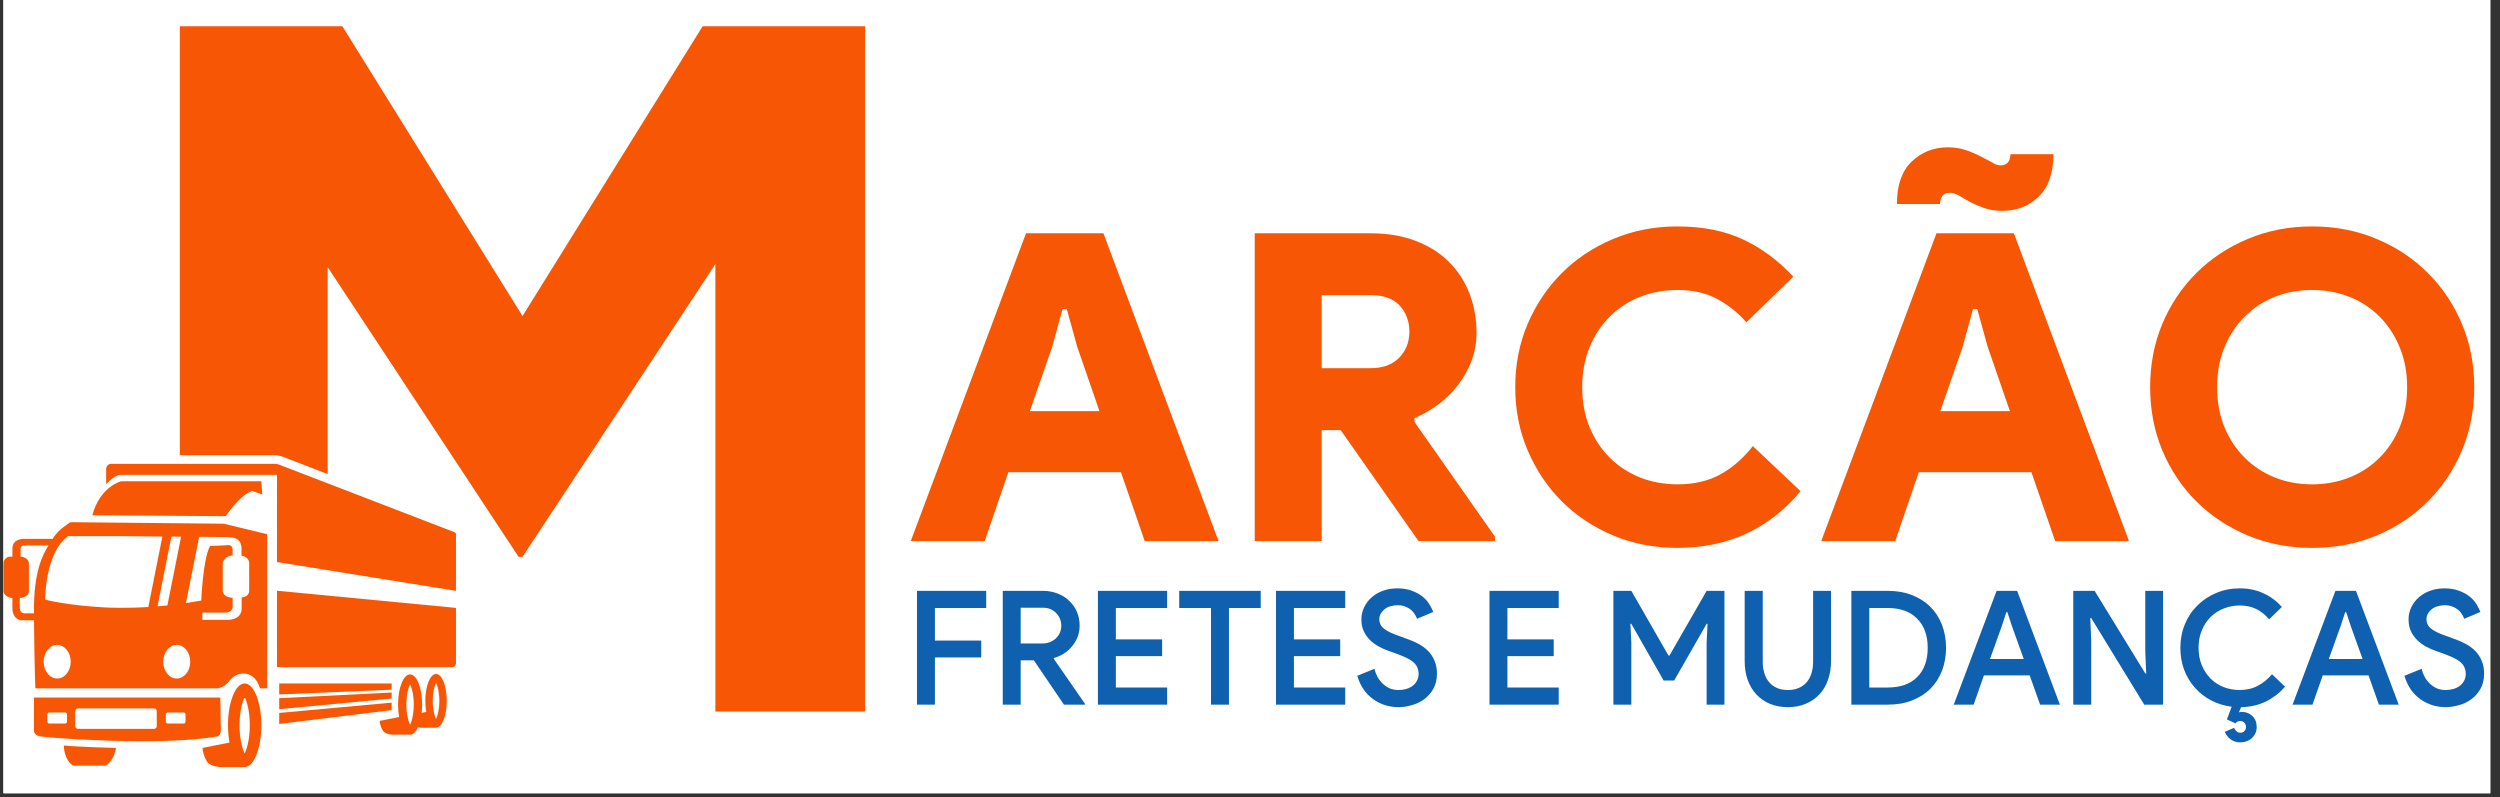 <svg xmlns="http://www.w3.org/2000/svg" xmlns:xlink="http://www.w3.org/1999/xlink" width="395" viewBox="0 0 296.25 94.5" height="126" preserveAspectRatio="xMidYMid meet"><rect x="0" y="0" width="296.25" height="94.5" fill="#333333" stroke="none"/><defs><g></g><clipPath id="349dd0f975"><path d="M 0.406 0 L 295.098 0 L 295.098 94.004 L 0.406 94.004 Z M 0.406 0 " clip-rule="nonzero"></path></clipPath><clipPath id="8413b02540"><path d="M 21 3.09 L 102.617 3.09 L 102.617 85 L 21 85 Z M 21 3.09 " clip-rule="nonzero"></path></clipPath><clipPath id="67a614dd30"><path d="M 0.406 61 L 32 61 L 32 82 L 0.406 82 Z M 0.406 61 " clip-rule="nonzero"></path></clipPath></defs><g clip-path="url(#349dd0f975)"><path fill="#ffffff" d="M 0.406 0 L 295.098 0 L 295.098 94.004 L 0.406 94.004 Z M 0.406 0 " fill-opacity="1" fill-rule="nonzero"></path><path fill="#ffffff" d="M 0.406 0 L 295.098 0 L 295.098 94.004 L 0.406 94.004 Z M 0.406 0 " fill-opacity="1" fill-rule="nonzero"></path></g><g clip-path="url(#8413b02540)"><path fill="#f75604" d="M 83.262 3.113 L 61.918 37.449 L 40.57 3.113 L 21.312 3.113 L 21.312 53.938 L 32.551 53.938 C 32.859 53.938 33.16 53.996 33.449 54.105 L 38.828 56.18 L 38.828 31.652 L 61.453 65.988 L 61.914 65.988 L 84.77 31.301 L 84.77 84.316 L 102.52 84.316 L 102.52 3.113 Z M 83.262 3.113 " fill-opacity="1" fill-rule="nonzero"></path></g><path fill="#f75604" d="M 53.883 63.078 L 33.082 55.062 C 32.914 54.996 32.73 54.965 32.551 54.965 L 13.176 54.965 C 12.844 54.965 12.578 55.234 12.578 55.562 L 12.578 57.379 C 12.578 57.379 13.293 56.547 14.105 56.273 L 32.824 56.273 L 32.824 66.602 L 54.031 70.016 L 54.031 63.293 C 54.031 63.199 53.973 63.113 53.883 63.078 Z M 53.883 63.078 " fill-opacity="1" fill-rule="nonzero"></path><path fill="#f75604" d="M 32.824 79.055 L 53.582 79.055 C 53.828 79.055 54.031 78.855 54.031 78.609 L 54.031 72.035 L 32.824 70.004 Z M 32.824 79.055 " fill-opacity="1" fill-rule="nonzero"></path><path fill="#f75604" d="M 29.887 58.176 L 31.082 58.605 L 30.969 57.031 L 14.355 57.031 C 14.355 57.031 11.863 57.625 10.938 61.062 L 26.766 61.164 C 26.766 61.164 28.355 58.688 29.887 58.176 Z M 29.887 58.176 " fill-opacity="1" fill-rule="nonzero"></path><g clip-path="url(#67a614dd30)"><path fill="#f75604" d="M 8.344 61.879 C 8.344 61.879 6.824 62.797 6.32 63.75 C 6.301 63.785 6.277 63.82 6.258 63.859 L 2.977 63.859 C 2.977 63.859 1.469 63.711 1.469 65.027 L 1.469 65.965 L 1.152 65.965 C 1.152 65.965 0.406 65.992 0.41 66.848 L 0.41 70.117 C 0.41 70.117 0.488 70.754 1.469 70.875 L 1.469 72.184 C 1.469 72.184 1.469 73.348 2.516 73.504 L 4.031 73.504 C 4.074 78.848 4.191 81.57 4.191 81.57 L 25.801 81.57 C 25.801 81.57 26.488 81.488 27.051 80.855 C 27.051 80.855 27.75 79.668 29.102 79.832 C 30.449 79.996 30.805 81.57 30.805 81.57 L 31.664 81.57 L 31.664 63.305 L 26.512 62.059 Z M 2.355 72.125 C 2.301 71.52 2.355 70.855 2.355 70.855 C 2.355 70.855 3.398 70.836 3.426 70.059 L 3.426 66.723 C 3.426 66.723 3.406 66.043 2.438 65.957 L 2.438 65.043 C 2.438 65.043 2.41 64.652 2.883 64.637 L 5.746 64.637 C 5.023 65.777 3.996 67.832 4.023 72.398 C 4.023 72.492 4.023 72.582 4.027 72.676 L 2.922 72.676 C 2.922 72.676 2.414 72.727 2.355 72.125 Z M 6.777 80.406 C 5.891 80.406 5.172 79.512 5.172 78.41 C 5.172 77.312 5.891 76.418 6.777 76.418 C 7.66 76.418 8.379 77.312 8.379 78.41 C 8.379 79.512 7.66 80.406 6.777 80.406 Z M 12.375 71.977 C 7.773 71.727 5.34 71.051 5.34 71.051 C 5.543 64.914 8.074 63.535 8.074 63.535 L 14.406 63.535 L 19.242 63.578 L 18.117 69.227 L 17.578 71.93 C 14.801 72.098 12.812 72 12.375 71.977 Z M 19.762 66.332 L 20.312 63.586 L 21.461 63.598 L 19.836 71.746 C 19.434 71.789 19.043 71.824 18.664 71.855 Z M 20.941 80.406 C 20.055 80.406 19.34 79.512 19.34 78.41 C 19.34 77.312 20.059 76.418 20.941 76.418 C 21.828 76.418 22.547 77.312 22.547 78.41 C 22.547 79.512 21.828 80.406 20.941 80.406 Z M 28.617 64.984 L 28.617 65.844 C 29.551 66.008 29.527 66.715 29.527 66.715 L 29.527 69.988 C 29.527 70.766 28.637 70.805 28.637 70.805 L 28.637 72.062 C 28.672 73.453 27.074 73.453 27.074 73.453 L 23.977 73.453 L 23.977 72.594 L 26.68 72.594 C 27.613 72.594 27.566 71.867 27.566 71.867 L 27.566 70.836 C 26.402 70.785 26.398 70.051 26.398 70.035 L 26.398 66.785 C 26.508 65.883 27.566 65.805 27.566 65.805 L 27.566 65.129 C 27.539 64.41 26.824 64.617 26.824 64.617 L 24.887 64.699 C 24.035 66.293 23.852 71.164 23.852 71.164 C 23.238 71.277 22.629 71.379 22.035 71.469 L 22.699 68.141 L 23.602 63.613 L 27.141 63.645 C 28.738 63.668 28.617 64.984 28.617 64.984 Z M 28.617 64.984 " fill-opacity="1" fill-rule="nonzero"></path></g><path fill="#f75604" d="M 26.172 86.523 C 26.172 85.906 26.105 82.656 26.105 82.656 L 4.023 82.656 L 4.023 86.48 C 4.023 86.48 3.934 87.094 4.723 87.258 C 5.508 87.422 19.129 88.465 25.812 87.258 C 25.812 87.258 26.172 87.137 26.172 86.523 Z M 7.941 85.531 C 7.941 85.648 7.836 85.742 7.703 85.742 L 5.848 85.742 C 5.715 85.742 5.609 85.648 5.609 85.531 L 5.609 84.641 C 5.609 84.523 5.715 84.426 5.848 84.426 L 7.703 84.426 C 7.836 84.426 7.941 84.523 7.941 84.641 Z M 18.578 86.066 C 18.578 86.234 18.426 86.371 18.238 86.371 L 9.258 86.371 C 9.07 86.371 8.918 86.234 8.918 86.066 L 8.918 84.258 C 8.918 84.086 9.07 83.949 9.258 83.949 L 18.238 83.949 C 18.426 83.949 18.574 84.086 18.574 84.258 L 18.574 86.066 Z M 21.984 85.531 C 21.984 85.648 21.879 85.742 21.746 85.742 L 19.891 85.742 C 19.758 85.742 19.652 85.648 19.652 85.531 L 19.652 84.641 C 19.652 84.523 19.758 84.426 19.891 84.426 L 21.746 84.426 C 21.879 84.426 21.984 84.523 21.984 84.641 Z M 21.984 85.531 " fill-opacity="1" fill-rule="nonzero"></path><path fill="#f75604" d="M 8.66 90.734 L 12.441 90.734 C 12.441 90.734 13.387 90.488 13.75 88.629 C 13.75 88.629 9.539 88.527 7.559 88.344 C 7.559 88.344 7.559 90.02 8.66 90.734 Z M 8.66 90.734 " fill-opacity="1" fill-rule="nonzero"></path><path fill="#f75604" d="M 28.992 80.988 C 27.902 80.988 27.016 83.207 27.016 85.941 C 27.016 86.676 27.082 87.371 27.195 87.992 L 23.996 88.629 C 24.027 89.027 24.148 89.641 24.52 90.238 C 24.891 90.836 26.086 90.898 26.086 90.898 L 28.992 90.898 C 30.082 90.898 30.969 88.68 30.969 85.941 C 30.969 83.207 30.082 80.988 28.992 80.988 Z M 28.992 89.289 C 28.699 88.68 28.383 87.516 28.383 85.941 C 28.383 84.371 28.699 83.207 28.992 82.598 C 29.285 83.207 29.602 84.371 29.602 85.941 C 29.602 87.516 29.285 88.68 28.992 89.289 Z M 28.992 89.289 " fill-opacity="1" fill-rule="nonzero"></path><path fill="#f75604" d="M 51.672 79.863 C 50.969 79.863 50.402 81.293 50.402 83.051 C 50.402 83.52 50.441 83.965 50.516 84.367 L 49.965 84.477 C 50 84.164 50.02 83.832 50.02 83.488 C 50.02 81.516 49.383 79.914 48.594 79.914 C 47.809 79.914 47.168 81.516 47.168 83.488 C 47.168 84.016 47.215 84.516 47.297 84.969 L 44.988 85.426 C 45.012 85.711 45.098 86.156 45.367 86.586 C 45.637 87.02 46.5 87.062 46.5 87.062 L 48.594 87.062 C 48.949 87.062 49.273 86.738 49.523 86.199 C 49.684 86.23 49.805 86.234 49.805 86.234 L 51.672 86.234 C 52.375 86.234 52.941 84.809 52.941 83.051 C 52.941 81.293 52.375 79.863 51.672 79.863 Z M 48.594 85.902 C 48.383 85.461 48.156 84.621 48.156 83.488 C 48.156 82.355 48.383 81.516 48.594 81.078 C 48.805 81.52 49.035 82.355 49.035 83.488 C 49.035 83.934 49 84.332 48.941 84.68 C 48.883 85.07 48.793 85.395 48.703 85.645 C 48.668 85.742 48.629 85.828 48.594 85.902 Z M 51.672 85.203 C 51.484 84.809 51.281 84.062 51.281 83.051 C 51.281 82.043 51.484 81.293 51.672 80.902 C 51.859 81.293 52.062 82.043 52.062 83.051 C 52.062 84.062 51.859 84.809 51.672 85.203 Z M 51.672 85.203 " fill-opacity="1" fill-rule="nonzero"></path><path fill="#f75604" d="M 46.41 80.988 L 33.086 80.988 L 33.086 82.293 L 46.41 81.727 Z M 46.41 80.988 " fill-opacity="1" fill-rule="nonzero"></path><path fill="#f75604" d="M 33.086 84.039 L 46.41 82.777 L 46.41 82.062 L 33.086 82.734 Z M 33.086 84.039 " fill-opacity="1" fill-rule="nonzero"></path><path fill="#f75604" d="M 33.086 85.785 L 46.41 84.148 L 46.41 83.262 L 33.086 84.484 Z M 33.086 85.785 " fill-opacity="1" fill-rule="nonzero"></path><g fill="#f75604" fill-opacity="1"><g transform="translate(107.318, 64.113)"><g><path d="M 14.266 -36.469 L 23.438 -36.469 L 37.078 0 L 28.328 0 L 25.516 -8.156 L 12.172 -8.156 L 9.375 0 L 0.609 0 Z M 22.969 -15.391 L 20.328 -23.031 L 19.094 -27.5 L 18.594 -27.5 L 17.375 -23.031 L 14.719 -15.391 Z M 22.969 -15.391 "></path></g></g></g><g fill="#f75604" fill-opacity="1"><g transform="translate(145.013, 64.113)"><g><path d="M 3.672 -36.469 L 17.422 -36.469 C 19.391 -36.469 21.156 -36.172 22.719 -35.578 C 24.281 -34.984 25.594 -34.16 26.656 -33.109 C 27.727 -32.055 28.547 -30.805 29.109 -29.359 C 29.672 -27.922 29.953 -26.352 29.953 -24.656 C 29.953 -23.469 29.754 -22.363 29.359 -21.344 C 28.973 -20.32 28.445 -19.379 27.781 -18.516 C 27.125 -17.648 26.352 -16.883 25.469 -16.219 C 24.582 -15.562 23.629 -15.008 22.609 -14.562 L 22.609 -14.109 L 32.141 -0.516 L 32.141 0 L 23.078 0 L 13.859 -13.141 L 11.609 -13.141 L 11.609 0 L 3.672 0 Z M 17.422 -20.484 C 18.848 -20.484 19.969 -20.895 20.781 -21.719 C 21.594 -22.551 22 -23.582 22 -24.812 C 22 -26.031 21.617 -27.055 20.859 -27.891 C 20.098 -28.723 18.953 -29.141 17.422 -29.141 L 11.609 -29.141 L 11.609 -20.484 Z M 17.422 -20.484 "></path></g></g></g><g fill="#f75604" fill-opacity="1"><g transform="translate(177.665, 64.113)"><g><path d="M 35.703 -5.906 C 31.973 -1.426 27.102 0.812 21.094 0.812 C 18.375 0.812 15.844 0.32 13.5 -0.656 C 11.156 -1.645 9.125 -2.992 7.406 -4.703 C 5.695 -6.422 4.348 -8.438 3.359 -10.75 C 2.379 -13.062 1.891 -15.555 1.891 -18.234 C 1.891 -20.922 2.379 -23.414 3.359 -25.719 C 4.348 -28.031 5.695 -30.039 7.406 -31.75 C 9.125 -33.469 11.156 -34.816 13.5 -35.797 C 15.844 -36.785 18.375 -37.281 21.094 -37.281 C 24.082 -37.281 26.672 -36.77 28.859 -35.75 C 31.047 -34.738 33.039 -33.266 34.844 -31.328 L 29.281 -25.922 C 28.332 -27.016 27.195 -27.926 25.875 -28.656 C 24.551 -29.383 22.973 -29.75 21.141 -29.75 C 19.547 -29.75 18.062 -29.477 16.688 -28.938 C 15.312 -28.395 14.113 -27.613 13.094 -26.594 C 12.07 -25.57 11.27 -24.352 10.688 -22.938 C 10.113 -21.531 9.828 -19.961 9.828 -18.234 C 9.828 -16.504 10.113 -14.93 10.688 -13.516 C 11.27 -12.109 12.07 -10.895 13.094 -9.875 C 14.113 -8.863 15.312 -8.082 16.688 -7.531 C 18.062 -6.988 19.547 -6.719 21.141 -6.719 C 23.078 -6.719 24.758 -7.109 26.188 -7.891 C 27.613 -8.672 28.898 -9.789 30.047 -11.25 Z M 35.703 -5.906 "></path></g></g></g><g fill="#f75604" fill-opacity="1"><g transform="translate(215.207, 64.113)"><g><path d="M 14.266 -36.469 L 23.438 -36.469 L 37.078 0 L 28.328 0 L 25.516 -8.156 L 12.172 -8.156 L 9.375 0 L 0.609 0 Z M 22.969 -15.391 L 20.328 -23.031 L 19.094 -27.5 L 18.594 -27.5 L 17.375 -23.031 L 14.719 -15.391 Z M 22.062 -39.125 C 21.281 -39.125 20.57 -39.234 19.938 -39.453 C 19.312 -39.672 18.742 -39.914 18.234 -40.188 C 17.734 -40.457 17.297 -40.711 16.922 -40.953 C 16.516 -41.16 16.156 -41.266 15.844 -41.266 C 15.102 -41.266 14.711 -40.82 14.672 -39.938 L 9.578 -39.938 C 9.578 -42.176 10.16 -43.852 11.328 -44.969 C 12.504 -46.094 13.941 -46.656 15.641 -46.656 C 16.391 -46.656 17.086 -46.547 17.734 -46.328 C 18.379 -46.109 18.957 -45.863 19.469 -45.594 C 19.977 -45.32 20.438 -45.082 20.844 -44.875 C 21.219 -44.633 21.555 -44.516 21.859 -44.516 C 22.609 -44.516 23 -44.957 23.031 -45.844 L 28.125 -45.844 C 28.125 -43.602 27.535 -41.922 26.359 -40.797 C 25.191 -39.68 23.758 -39.125 22.062 -39.125 Z M 22.062 -39.125 "></path></g></g></g><g fill="#f75604" fill-opacity="1"><g transform="translate(252.901, 64.113)"><g><path d="M 21.094 0.812 C 18.344 0.812 15.797 0.32 13.453 -0.656 C 11.109 -1.645 9.078 -2.992 7.359 -4.703 C 5.641 -6.422 4.297 -8.438 3.328 -10.75 C 2.367 -13.062 1.891 -15.555 1.891 -18.234 C 1.891 -20.922 2.367 -23.414 3.328 -25.719 C 4.297 -28.031 5.641 -30.039 7.359 -31.75 C 9.078 -33.469 11.109 -34.816 13.453 -35.797 C 15.797 -36.785 18.344 -37.281 21.094 -37.281 C 23.844 -37.281 26.391 -36.785 28.734 -35.797 C 31.078 -34.816 33.102 -33.469 34.812 -31.75 C 36.531 -30.039 37.875 -28.031 38.844 -25.719 C 39.812 -23.414 40.297 -20.922 40.297 -18.234 C 40.297 -15.555 39.812 -13.062 38.844 -10.75 C 37.875 -8.438 36.531 -6.422 34.812 -4.703 C 33.102 -2.992 31.078 -1.645 28.734 -0.656 C 26.391 0.32 23.844 0.812 21.094 0.812 Z M 21.094 -6.719 C 22.656 -6.719 24.125 -6.988 25.5 -7.531 C 26.875 -8.082 28.066 -8.863 29.078 -9.875 C 30.098 -10.895 30.895 -12.109 31.469 -13.516 C 32.051 -14.93 32.344 -16.504 32.344 -18.234 C 32.344 -19.961 32.051 -21.531 31.469 -22.938 C 30.895 -24.352 30.098 -25.57 29.078 -26.594 C 28.066 -27.613 26.875 -28.395 25.5 -28.938 C 24.125 -29.477 22.656 -29.75 21.094 -29.75 C 19.488 -29.75 18.008 -29.477 16.656 -28.938 C 15.301 -28.395 14.113 -27.613 13.094 -26.594 C 12.07 -25.57 11.27 -24.352 10.688 -22.938 C 10.113 -21.531 9.828 -19.961 9.828 -18.234 C 9.828 -16.504 10.113 -14.93 10.688 -13.516 C 11.27 -12.109 12.07 -10.895 13.094 -9.875 C 14.113 -8.863 15.301 -8.082 16.656 -7.531 C 18.008 -6.988 19.488 -6.719 21.094 -6.719 Z M 21.094 -6.719 "></path></g></g></g><g fill="#0f61b0" fill-opacity="1"><g transform="translate(107.303, 83.501)"><g><path d="M 1.359 -13.484 L 9.562 -13.484 L 9.562 -11.453 L 3.484 -11.453 L 3.484 -7.594 L 8.969 -7.594 L 8.969 -5.594 L 3.484 -5.594 L 3.484 0 L 1.359 0 Z M 1.359 -13.484 "></path></g></g></g><g fill="#0f61b0" fill-opacity="1"><g transform="translate(117.468, 83.501)"><g><path d="M 1.359 -13.484 L 6.125 -13.484 C 6.738 -13.484 7.312 -13.379 7.844 -13.172 C 8.375 -12.973 8.832 -12.688 9.219 -12.312 C 9.613 -11.945 9.922 -11.516 10.141 -11.016 C 10.359 -10.516 10.469 -9.961 10.469 -9.359 C 10.469 -8.891 10.391 -8.445 10.234 -8.031 C 10.078 -7.625 9.859 -7.254 9.578 -6.922 C 9.305 -6.586 8.984 -6.301 8.609 -6.062 C 8.242 -5.82 7.848 -5.645 7.422 -5.531 L 7.406 -5.438 L 11.094 -0.109 L 11.094 0 L 8.609 0 L 5.047 -5.25 L 3.484 -5.25 L 3.484 0 L 1.359 0 Z M 6.062 -7.25 C 6.375 -7.25 6.664 -7.301 6.938 -7.406 C 7.207 -7.508 7.441 -7.656 7.641 -7.844 C 7.848 -8.039 8.008 -8.266 8.125 -8.516 C 8.238 -8.773 8.297 -9.062 8.297 -9.375 C 8.297 -9.625 8.25 -9.875 8.156 -10.125 C 8.062 -10.375 7.922 -10.598 7.734 -10.797 C 7.555 -11.004 7.332 -11.172 7.062 -11.297 C 6.801 -11.422 6.492 -11.484 6.141 -11.484 L 3.484 -11.484 L 3.484 -7.25 Z M 6.062 -7.25 "></path></g></g></g><g fill="#0f61b0" fill-opacity="1"><g transform="translate(128.744, 83.501)"><g><path d="M 3.484 -11.453 L 3.484 -7.734 L 8.969 -7.734 L 8.969 -5.75 L 3.484 -5.75 L 3.484 -2.031 L 9.562 -2.031 L 9.562 0 L 1.359 0 L 1.359 -13.484 L 9.562 -13.484 L 9.562 -11.453 Z M 3.484 -11.453 "></path></g></g></g><g fill="#0f61b0" fill-opacity="1"><g transform="translate(139.286, 83.501)"><g><path d="M 4.219 0 L 4.219 -11.453 L 0.453 -11.453 L 0.453 -13.484 L 10.109 -13.484 L 10.109 -11.453 L 6.344 -11.453 L 6.344 0 Z M 4.219 0 "></path></g></g></g><g fill="#0f61b0" fill-opacity="1"><g transform="translate(149.846, 83.501)"><g><path d="M 3.484 -11.453 L 3.484 -7.734 L 8.969 -7.734 L 8.969 -5.75 L 3.484 -5.75 L 3.484 -2.031 L 9.562 -2.031 L 9.562 0 L 1.359 0 L 1.359 -13.484 L 9.562 -13.484 L 9.562 -11.453 Z M 3.484 -11.453 "></path></g></g></g><g fill="#0f61b0" fill-opacity="1"><g transform="translate(160.387, 83.501)"><g><path d="M 5.328 0.297 C 4.785 0.297 4.258 0.219 3.75 0.062 C 3.25 -0.094 2.781 -0.328 2.344 -0.641 C 1.906 -0.953 1.523 -1.336 1.203 -1.797 C 0.879 -2.266 0.629 -2.805 0.453 -3.422 L 2.484 -4.25 C 2.566 -3.906 2.691 -3.578 2.859 -3.266 C 3.035 -2.961 3.242 -2.695 3.484 -2.469 C 3.734 -2.238 4.008 -2.055 4.312 -1.922 C 4.625 -1.797 4.969 -1.734 5.344 -1.734 C 5.656 -1.734 5.957 -1.773 6.25 -1.859 C 6.539 -1.941 6.789 -2.062 7 -2.219 C 7.219 -2.383 7.391 -2.586 7.516 -2.828 C 7.648 -3.066 7.719 -3.344 7.719 -3.656 C 7.719 -3.926 7.664 -4.176 7.562 -4.406 C 7.469 -4.633 7.312 -4.844 7.094 -5.031 C 6.883 -5.219 6.602 -5.395 6.25 -5.562 C 5.895 -5.727 5.473 -5.898 4.984 -6.078 L 4.141 -6.375 C 3.773 -6.508 3.398 -6.676 3.016 -6.875 C 2.641 -7.082 2.297 -7.332 1.984 -7.625 C 1.68 -7.926 1.43 -8.273 1.234 -8.672 C 1.035 -9.078 0.938 -9.551 0.938 -10.094 C 0.938 -10.594 1.039 -11.066 1.25 -11.516 C 1.457 -11.961 1.75 -12.352 2.125 -12.688 C 2.5 -13.031 2.945 -13.297 3.469 -13.484 C 3.988 -13.68 4.566 -13.781 5.203 -13.781 C 5.848 -13.781 6.414 -13.688 6.906 -13.5 C 7.406 -13.32 7.828 -13.094 8.172 -12.812 C 8.516 -12.539 8.785 -12.238 8.984 -11.906 C 9.191 -11.57 9.348 -11.266 9.453 -10.984 L 7.531 -10.172 C 7.469 -10.359 7.375 -10.547 7.25 -10.734 C 7.133 -10.93 6.984 -11.102 6.797 -11.25 C 6.609 -11.406 6.383 -11.531 6.125 -11.625 C 5.875 -11.727 5.578 -11.781 5.234 -11.781 C 4.93 -11.781 4.645 -11.738 4.375 -11.656 C 4.113 -11.582 3.883 -11.469 3.688 -11.312 C 3.5 -11.164 3.348 -10.988 3.234 -10.781 C 3.117 -10.582 3.062 -10.363 3.062 -10.125 C 3.062 -9.656 3.258 -9.27 3.656 -8.969 C 4.051 -8.676 4.633 -8.398 5.406 -8.141 L 6.25 -7.828 C 6.781 -7.648 7.266 -7.441 7.703 -7.203 C 8.141 -6.973 8.52 -6.691 8.844 -6.359 C 9.176 -6.023 9.43 -5.633 9.609 -5.188 C 9.797 -4.75 9.891 -4.242 9.891 -3.672 C 9.891 -2.961 9.742 -2.359 9.453 -1.859 C 9.172 -1.367 8.812 -0.961 8.375 -0.641 C 7.938 -0.316 7.445 -0.082 6.906 0.062 C 6.363 0.219 5.836 0.297 5.328 0.297 Z M 5.328 0.297 "></path></g></g></g><g fill="#0f61b0" fill-opacity="1"><g transform="translate(171.004, 83.501)"><g><path d="M 0 0 Z M 0 0 "></path></g></g></g><g fill="#0f61b0" fill-opacity="1"><g transform="translate(175.145, 83.501)"><g><path d="M 3.484 -11.453 L 3.484 -7.734 L 8.969 -7.734 L 8.969 -5.75 L 3.484 -5.75 L 3.484 -2.031 L 9.562 -2.031 L 9.562 0 L 1.359 0 L 1.359 -13.484 L 9.562 -13.484 L 9.562 -11.453 Z M 3.484 -11.453 "></path></g></g></g><g fill="#0f61b0" fill-opacity="1"><g transform="translate(185.687, 83.501)"><g><path d="M 0 0 Z M 0 0 "></path></g></g></g><g fill="#0f61b0" fill-opacity="1"><g transform="translate(189.828, 83.501)"><g><path d="M 1.359 -13.484 L 3.484 -13.484 L 7.891 -5.812 L 8 -5.812 L 12.406 -13.484 L 14.516 -13.484 L 14.516 0 L 12.406 0 L 12.406 -7.328 L 12.516 -9.578 L 12.406 -9.578 L 8.562 -2.859 L 7.312 -2.859 L 3.484 -9.578 L 3.375 -9.578 L 3.484 -7.328 L 3.484 0 L 1.359 0 Z M 1.359 -13.484 "></path></g></g></g><g fill="#0f61b0" fill-opacity="1"><g transform="translate(205.697, 83.501)"><g><path d="M 6.172 0.297 C 5.41 0.297 4.711 0.172 4.078 -0.078 C 3.453 -0.336 2.91 -0.707 2.453 -1.188 C 2.004 -1.664 1.656 -2.242 1.406 -2.922 C 1.164 -3.598 1.047 -4.348 1.047 -5.172 L 1.047 -13.484 L 3.188 -13.484 L 3.188 -5.062 C 3.188 -4.582 3.25 -4.141 3.375 -3.734 C 3.5 -3.328 3.688 -2.973 3.938 -2.672 C 4.188 -2.379 4.492 -2.148 4.859 -1.984 C 5.234 -1.816 5.672 -1.734 6.172 -1.734 C 6.66 -1.734 7.094 -1.816 7.469 -1.984 C 7.852 -2.148 8.164 -2.379 8.406 -2.672 C 8.656 -2.973 8.844 -3.328 8.969 -3.734 C 9.094 -4.141 9.156 -4.582 9.156 -5.062 L 9.156 -13.484 L 11.281 -13.484 L 11.281 -5.172 C 11.281 -4.359 11.16 -3.613 10.922 -2.938 C 10.691 -2.27 10.352 -1.695 9.906 -1.219 C 9.469 -0.75 8.93 -0.379 8.297 -0.109 C 7.672 0.16 6.961 0.297 6.172 0.297 Z M 6.172 0.297 "></path></g></g></g><g fill="#0f61b0" fill-opacity="1"><g transform="translate(218.027, 83.501)"><g><path d="M 1.359 -13.484 L 5.688 -13.484 C 6.75 -13.484 7.703 -13.316 8.547 -12.984 C 9.398 -12.648 10.125 -12.188 10.719 -11.594 C 11.312 -11.008 11.77 -10.301 12.094 -9.469 C 12.414 -8.645 12.578 -7.734 12.578 -6.734 C 12.578 -5.742 12.414 -4.832 12.094 -4 C 11.77 -3.176 11.312 -2.469 10.719 -1.875 C 10.125 -1.289 9.398 -0.832 8.547 -0.5 C 7.703 -0.164 6.75 0 5.688 0 L 1.359 0 Z M 5.656 -2.031 C 7.164 -2.031 8.332 -2.441 9.156 -3.266 C 9.988 -4.098 10.406 -5.254 10.406 -6.734 C 10.406 -8.203 9.988 -9.352 9.156 -10.188 C 8.332 -11.031 7.164 -11.453 5.656 -11.453 L 3.484 -11.453 L 3.484 -2.031 Z M 5.656 -2.031 "></path></g></g></g><g fill="#0f61b0" fill-opacity="1"><g transform="translate(231.298, 83.501)"><g><path d="M 5.297 -13.484 L 7.734 -13.484 L 12.797 0 L 10.453 0 L 9.219 -3.469 L 3.797 -3.469 L 2.578 0 L 0.219 0 Z M 8.516 -5.406 L 7.094 -9.375 L 6.578 -10.953 L 6.453 -10.953 L 5.938 -9.375 L 4.516 -5.406 Z M 8.516 -5.406 "></path></g></g></g><g fill="#0f61b0" fill-opacity="1"><g transform="translate(244.324, 83.501)"><g><path d="M 1.359 -13.484 L 3.891 -13.484 L 9.891 -3.703 L 10 -3.703 L 9.891 -6.312 L 9.891 -13.484 L 12 -13.484 L 12 0 L 9.766 0 L 3.484 -10.266 L 3.375 -10.266 L 3.484 -7.656 L 3.484 0 L 1.359 0 Z M 1.359 -13.484 "></path></g></g></g><g fill="#0f61b0" fill-opacity="1"><g transform="translate(257.67, 83.501)"><g><path d="M 7.797 4.469 C 7.359 4.469 6.977 4.348 6.656 4.109 C 6.332 3.867 6.102 3.57 5.969 3.219 L 7.062 2.75 C 7.125 2.895 7.219 3.023 7.344 3.141 C 7.469 3.266 7.617 3.328 7.797 3.328 C 8.004 3.328 8.172 3.258 8.297 3.125 C 8.422 2.988 8.484 2.832 8.484 2.656 C 8.484 2.469 8.422 2.301 8.297 2.156 C 8.172 2.008 8.004 1.938 7.797 1.938 C 7.547 1.938 7.359 2.031 7.234 2.219 L 6.219 1.75 L 6.781 0.25 C 5.895 0.133 5.078 -0.117 4.328 -0.516 C 3.586 -0.91 2.945 -1.414 2.406 -2.031 C 1.863 -2.645 1.441 -3.352 1.141 -4.156 C 0.848 -4.957 0.703 -5.816 0.703 -6.734 C 0.703 -7.734 0.879 -8.66 1.234 -9.516 C 1.586 -10.379 2.082 -11.125 2.719 -11.75 C 3.352 -12.383 4.098 -12.879 4.953 -13.234 C 5.805 -13.598 6.734 -13.781 7.734 -13.781 C 8.773 -13.781 9.707 -13.586 10.531 -13.203 C 11.363 -12.828 12.098 -12.285 12.734 -11.578 L 11.219 -10.109 C 10.77 -10.648 10.266 -11.055 9.703 -11.328 C 9.148 -11.609 8.492 -11.75 7.734 -11.75 C 7.066 -11.75 6.438 -11.629 5.844 -11.391 C 5.25 -11.16 4.734 -10.828 4.297 -10.391 C 3.859 -9.961 3.508 -9.438 3.25 -8.812 C 2.988 -8.195 2.859 -7.504 2.859 -6.734 C 2.859 -5.973 2.988 -5.281 3.25 -4.656 C 3.508 -4.039 3.859 -3.516 4.297 -3.078 C 4.734 -2.641 5.25 -2.305 5.844 -2.078 C 6.438 -1.848 7.066 -1.734 7.734 -1.734 C 8.535 -1.734 9.25 -1.898 9.875 -2.234 C 10.508 -2.566 11.07 -3.023 11.562 -3.609 L 13.109 -2.125 C 12.473 -1.395 11.719 -0.812 10.844 -0.375 C 9.977 0.051 9 0.273 7.906 0.297 L 7.641 0.906 C 7.703 0.895 7.758 0.883 7.812 0.875 C 7.863 0.863 7.926 0.859 8 0.859 C 8.477 0.859 8.891 1.02 9.234 1.344 C 9.578 1.676 9.75 2.113 9.75 2.656 C 9.75 3.156 9.566 3.582 9.203 3.938 C 8.836 4.289 8.367 4.469 7.797 4.469 Z M 7.797 4.469 "></path></g></g></g><g fill="#0f61b0" fill-opacity="1"><g transform="translate(271.449, 83.501)"><g><path d="M 5.297 -13.484 L 7.734 -13.484 L 12.797 0 L 10.453 0 L 9.219 -3.469 L 3.797 -3.469 L 2.578 0 L 0.219 0 Z M 8.516 -5.406 L 7.094 -9.375 L 6.578 -10.953 L 6.453 -10.953 L 5.938 -9.375 L 4.516 -5.406 Z M 8.516 -5.406 "></path></g></g></g><g fill="#0f61b0" fill-opacity="1"><g transform="translate(284.476, 83.501)"><g><path d="M 5.328 0.297 C 4.785 0.297 4.258 0.219 3.75 0.062 C 3.25 -0.094 2.781 -0.328 2.344 -0.641 C 1.906 -0.953 1.523 -1.336 1.203 -1.797 C 0.879 -2.266 0.629 -2.805 0.453 -3.422 L 2.484 -4.25 C 2.566 -3.906 2.691 -3.578 2.859 -3.266 C 3.035 -2.961 3.242 -2.695 3.484 -2.469 C 3.734 -2.238 4.008 -2.055 4.312 -1.922 C 4.625 -1.797 4.969 -1.734 5.344 -1.734 C 5.656 -1.734 5.957 -1.773 6.25 -1.859 C 6.539 -1.941 6.789 -2.062 7 -2.219 C 7.219 -2.383 7.391 -2.586 7.516 -2.828 C 7.648 -3.066 7.719 -3.344 7.719 -3.656 C 7.719 -3.926 7.664 -4.176 7.562 -4.406 C 7.469 -4.633 7.312 -4.844 7.094 -5.031 C 6.883 -5.219 6.602 -5.395 6.25 -5.562 C 5.895 -5.727 5.473 -5.898 4.984 -6.078 L 4.141 -6.375 C 3.773 -6.508 3.398 -6.676 3.016 -6.875 C 2.641 -7.082 2.297 -7.332 1.984 -7.625 C 1.68 -7.926 1.43 -8.273 1.234 -8.672 C 1.035 -9.078 0.938 -9.551 0.938 -10.094 C 0.938 -10.594 1.039 -11.066 1.25 -11.516 C 1.457 -11.961 1.75 -12.352 2.125 -12.688 C 2.5 -13.031 2.945 -13.297 3.469 -13.484 C 3.988 -13.68 4.566 -13.781 5.203 -13.781 C 5.848 -13.781 6.414 -13.688 6.906 -13.5 C 7.406 -13.32 7.828 -13.094 8.172 -12.812 C 8.516 -12.539 8.785 -12.238 8.984 -11.906 C 9.191 -11.57 9.348 -11.266 9.453 -10.984 L 7.531 -10.172 C 7.469 -10.359 7.375 -10.547 7.25 -10.734 C 7.133 -10.93 6.984 -11.102 6.797 -11.25 C 6.609 -11.406 6.383 -11.531 6.125 -11.625 C 5.875 -11.727 5.578 -11.781 5.234 -11.781 C 4.93 -11.781 4.645 -11.738 4.375 -11.656 C 4.113 -11.582 3.883 -11.469 3.688 -11.312 C 3.5 -11.164 3.348 -10.988 3.234 -10.781 C 3.117 -10.582 3.062 -10.363 3.062 -10.125 C 3.062 -9.656 3.258 -9.27 3.656 -8.969 C 4.051 -8.676 4.633 -8.398 5.406 -8.141 L 6.25 -7.828 C 6.781 -7.648 7.266 -7.441 7.703 -7.203 C 8.141 -6.973 8.52 -6.691 8.844 -6.359 C 9.176 -6.023 9.43 -5.633 9.609 -5.188 C 9.797 -4.75 9.891 -4.242 9.891 -3.672 C 9.891 -2.961 9.742 -2.359 9.453 -1.859 C 9.172 -1.367 8.812 -0.961 8.375 -0.641 C 7.938 -0.316 7.445 -0.082 6.906 0.062 C 6.363 0.219 5.836 0.297 5.328 0.297 Z M 5.328 0.297 "></path></g></g></g></svg>